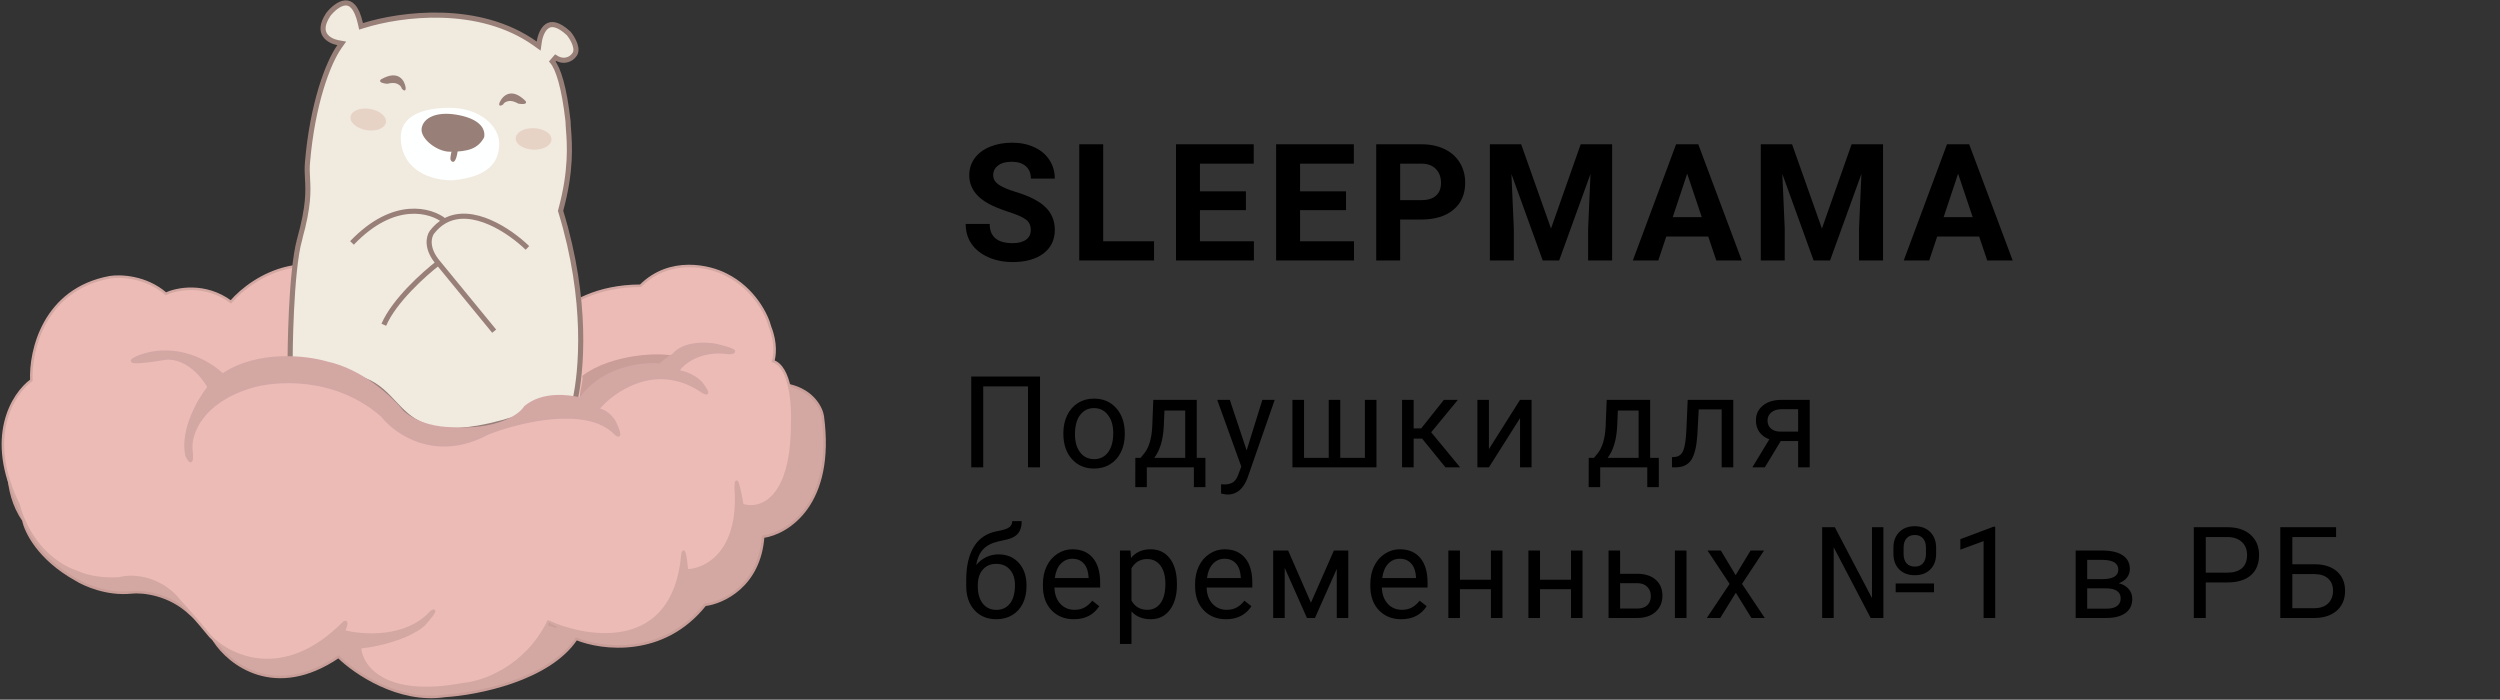<?xml version="1.0" encoding="UTF-8"?> <svg xmlns="http://www.w3.org/2000/svg" width="979" height="274" viewBox="0 0 979 274" fill="none"><rect x="0" y="0" width="979" height="274" fill="#333333" stroke="none"/> <path d="M4.796 170.722C9.542 160.345 15.343 157.751 17.65 157.751L29.712 184.379L83.895 195.585V216.269L137.36 229.275L174.264 231.977L217.572 245.309L247.343 210.178L276.104 179.824L309.129 150.905C318.462 153.067 321.718 159.852 322.18 162.975C326.767 197.423 308.535 208.796 298.846 210.178C297.421 229.491 283.091 236.001 276.104 236.842C259.81 257.307 235.698 254.258 225.679 250.174C215.08 266.172 186.987 271.733 174.264 272.513C156.072 275.252 138.868 263.445 132.54 257.199C107.704 274.063 89.761 260.022 83.895 250.893C82.471 247.291 77.106 242.427 74.601 240.445C66.374 232.517 55.749 231.497 51.464 231.977C41.972 232.986 33.008 229.035 29.712 226.932C15.158 218.862 9.938 208.076 9.147 203.692C1.237 192.45 2.951 177.028 4.796 170.722Z" fill="#D3A8A2" stroke="#C99E98"></path> <path d="M43.064 108.561C17.176 113.288 11.756 137.446 12.282 148.934C5.113 154.12 -5.91 171.15 7.349 197.776C8.862 204.538 15.637 219.282 30.633 224.166C32.54 225.151 38.407 227.002 46.616 226.53C50.365 225.413 59.915 225.111 68.124 232.831C70.952 235.918 77.753 243.506 82.331 249.178C90.026 257.253 111.258 267.494 134.62 243.861C135.344 243.27 136.357 243.112 134.62 247.208C142.053 249.178 159.325 250.4 168.955 239.527C170.204 238.74 171.361 238.662 165.994 244.648C163.693 246.88 155.457 251.777 140.935 253.511C141.395 260.798 150.169 273.875 181.582 267.888C188.883 267.297 205.735 261.585 214.732 243.467C230.715 250.623 263.588 255.481 267.219 217.668C267.417 215.566 268.048 213.768 268.995 223.379C276.098 223.247 289.871 216.644 288.135 191.277C288.069 188.258 288.49 185.329 290.7 197.776C297.212 199.942 310.235 196.554 310.235 165.674C310.564 158.518 309.525 143.656 302.737 141.451C303.395 139.612 304.078 134.36 301.552 128.058C300.435 123.529 295.436 113.091 284.386 107.576C278.005 104.228 262.365 100.408 250.842 111.909C233.635 111.909 222.888 118.868 219.665 122.347C211.772 120.141 197.566 123.266 191.448 125.104C178.188 112.027 156.326 112.959 147.051 115.06C122.584 93.475 99.103 108.167 90.421 118.211C80.318 110.806 69.242 113.025 64.967 115.06C57.232 108.285 47.142 107.904 43.064 108.561Z" fill="#ECBBB6" stroke="#D3A8A2"></path> <path d="M164.796 164.924C143.765 143.82 122.232 142.565 114.095 144.574C111.091 145.035 117.35 175.166 120.855 190.174H241.789L249.3 166.054C239.685 153.392 214.998 158.267 203.856 162.286C185.529 173.742 170.18 168.818 164.796 164.924Z" fill="#ECBBB6"></path> <path d="M120.436 63.348L120.436 63.348L120.437 63.337C122.374 40.807 128.381 24.678 132.929 18.262L133.834 16.985L132.295 16.701C130.532 16.374 128.354 15.41 127.25 13.719C126.231 12.158 125.921 9.638 128.57 5.648C129.398 4.595 130.468 3.497 131.637 2.646C132.829 1.778 134.047 1.225 135.169 1.149C136.232 1.078 137.306 1.426 138.327 2.579C139.386 3.774 140.4 5.856 141.154 9.258L141.389 10.322L142.429 9.996C149.717 7.714 161.054 5.568 173.314 5.964C185.576 6.36 198.685 9.295 209.604 17.095L210.943 18.052L211.175 16.422C211.334 15.302 211.665 14.033 212.191 12.893C212.721 11.746 213.416 10.801 214.265 10.231C215.078 9.684 216.098 9.434 217.441 9.773C218.815 10.12 220.562 11.098 222.718 13.111C223.535 14.104 224.592 15.725 225.155 17.39C225.738 19.114 225.702 20.578 224.807 21.573L224.764 21.62L224.728 21.673C224.338 22.236 223.427 23.034 222.171 23.399C220.96 23.752 219.387 23.716 217.578 22.582L216.284 24.075C217.391 25.384 218.57 27.853 219.659 31.769C220.738 35.647 221.703 40.849 222.448 47.542C222.451 48.387 222.531 49.445 222.628 50.728C223.063 56.47 223.836 66.702 219.594 82.272L219.518 82.551L219.603 82.828C230.414 118.06 227.609 145.931 225.192 156.645L224.916 157.866H226.167H226.526C226.57 158.082 226.552 158.239 226.521 158.358C226.456 158.601 226.289 158.857 225.967 159.214C225.891 159.299 225.795 159.4 225.69 159.511C225.433 159.78 225.118 160.111 224.878 160.429C224.331 159.96 223.675 159.596 223.027 159.316C221.668 158.728 220.049 158.378 218.61 158.222C217.205 158.07 215.812 158.086 214.943 158.343C214.719 158.409 214.456 158.512 214.228 158.687C213.99 158.868 213.704 159.2 213.69 159.693C213.688 159.768 213.692 159.841 213.702 159.91C196.458 166.419 184.778 168.716 176.46 168.602C168.005 168.486 163.002 165.88 159.103 162.589C157.301 161.068 155.731 159.399 154.137 157.704C153.981 157.538 153.825 157.372 153.669 157.206C151.927 155.358 150.132 153.499 148.022 151.921C143.861 148.808 138.572 146.854 130.097 147.72C129.281 145.782 127.875 144.608 126.313 144.214C124.74 143.818 123.081 144.243 121.958 145.363C121.593 145.32 121.216 145.282 120.833 145.243C119.36 145.092 117.789 144.932 116.406 144.51C115.471 144.225 114.751 143.852 114.282 143.375C113.844 142.931 113.571 142.347 113.601 141.473L113.602 141.456L113.602 141.438C113.602 140.572 113.644 131.823 114.135 121.677C114.628 111.491 115.569 100.033 117.336 93.671L116.38 93.406L117.336 93.671C121.001 80.475 120.693 74.827 120.426 69.928C120.309 67.781 120.199 65.779 120.436 63.348Z" fill="#F1EADF" stroke="#988079" stroke-width="2"></path> <path d="M205.772 39.527C200.163 33.917 196.659 37.657 195.607 40.228C195.374 40.906 195.326 41.996 197.009 40.93C197.57 39.808 199.113 39.527 199.814 39.527C200.935 39.527 202.383 40.228 202.968 40.579C206.333 41.14 206.24 40.111 205.772 39.527Z" fill="#988079"></path> <path d="M149.229 31.075C156.1 27.105 158.518 31.628 158.867 34.385C158.917 35.102 158.68 36.167 157.331 34.701C157.08 33.471 155.662 32.8 154.985 32.618C153.902 32.328 152.32 32.631 151.665 32.819C148.27 32.49 148.626 31.519 149.229 31.075Z" fill="#988079"></path> <path d="M143.521 50.956C147.341 51.585 150.744 50.237 151.121 47.944C151.499 45.651 148.708 43.282 144.888 42.653C141.068 42.023 137.665 43.371 137.288 45.664C136.91 47.957 139.701 50.326 143.521 50.956Z" fill="#E7D2C6"></path> <path d="M208.803 58.603C212.672 58.75 215.88 56.987 215.968 54.665C216.057 52.343 212.992 50.342 209.123 50.194C205.254 50.047 202.047 51.81 201.958 54.132C201.87 56.454 204.935 58.456 208.803 58.603Z" fill="#E7D2C6"></path> <path d="M195.489 56.239C195.489 63.251 191.633 69.211 177.263 70.614C165.841 70.614 156.933 64.653 156.933 53.784C156.933 45.72 164.789 42.214 176.211 42.214C187.632 42.214 195.489 49.226 195.489 56.239Z" fill="#FEFFFF"></path> <path d="M189.611 53.739C187.202 58.296 183.202 59.42 176.198 59.42C171.078 59.42 164.475 54.246 165.119 50.231C165.763 46.216 170.729 43.627 178.531 44.88C186.851 46.216 190.256 49.724 189.611 53.739Z" fill="#988079"></path> <path d="M176.501 62.723C176.083 61.802 176.89 58.879 177.346 57.532L179.365 58.216C178.651 64.352 177.159 63.777 176.501 62.723Z" fill="#988079"></path> <path d="M228.582 147.398C239.744 139.066 259.471 138.16 264.816 140.173V142.256L257.944 145.589L228.582 158.504L206.509 162.462C207.934 161.461 210.781 159.422 210.781 159.255C210.781 159.088 214.827 160.049 214.827 158.504C215.879 154.809 225.114 158.504 228.582 157.507C226.166 156.164 228.971 150.554 228.582 147.398Z" fill="#C99E98" stroke="#CA9D98"></path> <path d="M73.015 178.238C71.016 168.073 78.013 156.229 81.761 151.577C75.43 140.911 67.323 139.772 64.061 140.536C47.735 143.203 51.011 140.953 54.69 139.495C69.516 134.162 82.524 142.133 87.175 146.785C100.835 137.453 119.938 139.703 127.781 141.994C141.941 144.994 153.672 156.159 157.767 161.366C164.264 166.865 172.413 167.596 175.675 167.734C194.834 169.068 203.648 162.735 205.662 159.402C212.659 153.537 223.015 155.104 227.319 156.159C235.982 143.827 251.752 142.133 258.554 142.827C259.719 141.494 262.51 139.633 263.76 138.87C267.758 134.037 276.532 134.357 280.419 135.12C289.748 137.287 287.776 138.106 285.625 138.245C273.964 136.578 267.299 142.271 265.426 145.327C271.09 146.327 274.31 149.355 275.213 150.743C278.711 155.575 275.837 154.007 273.964 152.618C256.304 141.452 239.952 153.103 233.982 160.325C237.481 160.658 240.021 163.935 240.854 165.533C243.685 171.698 242.033 170.879 240.854 169.698C229.858 158.367 203.093 164.977 191.085 169.698C170.761 180.696 154.991 169.698 149.646 162.824C131.154 146.66 107.513 148.59 98.003 151.577C78.512 157.575 74.472 170.184 74.889 175.738C75.671 183.071 73.965 180.461 73.015 178.238Z" fill="#D3A8A2" stroke="#D3A7A4"></path> <path d="M206.537 97.081C199.65 90.39 184.899 80.502 174.127 86.535M174.127 86.535C172.337 87.538 170.657 88.98 169.141 90.95C167.785 92.844 166.872 97.471 171.633 102.985M174.127 86.535C168.863 82.248 154.237 77.964 137.838 95.13M193.518 129.686L171.633 102.985M171.633 102.985C170.456 101.622 172.709 104.23 171.633 102.985ZM171.633 102.985C166.186 107.148 154.294 117.814 150.304 127.178" stroke="#988079" stroke-width="2"></path> <path d="M403.656 90.062C403.656 88.292 403.031 86.938 401.781 86C400.531 85.042 398.281 84.042 395.031 83C391.781 81.938 389.208 80.896 387.312 79.875C382.146 77.083 379.562 73.323 379.562 68.594C379.562 66.135 380.25 63.948 381.625 62.031C383.021 60.094 385.01 58.583 387.594 57.5C390.198 56.417 393.115 55.875 396.344 55.875C399.594 55.875 402.49 56.469 405.031 57.656C407.573 58.823 409.542 60.479 410.938 62.625C412.354 64.771 413.062 67.208 413.062 69.938H403.688C403.688 67.854 403.031 66.24 401.719 65.094C400.406 63.927 398.562 63.344 396.188 63.344C393.896 63.344 392.115 63.833 390.844 64.812C389.573 65.771 388.938 67.042 388.938 68.625C388.938 70.104 389.677 71.344 391.156 72.344C392.656 73.344 394.854 74.281 397.75 75.156C403.083 76.76 406.969 78.75 409.406 81.125C411.844 83.5 413.062 86.458 413.062 90C413.062 93.938 411.573 97.031 408.594 99.281C405.615 101.51 401.604 102.625 396.562 102.625C393.062 102.625 389.875 101.99 387 100.719C384.125 99.427 381.927 97.667 380.406 95.438C378.906 93.208 378.156 90.625 378.156 87.688H387.562C387.562 92.708 390.562 95.219 396.562 95.219C398.792 95.219 400.531 94.771 401.781 93.875C403.031 92.958 403.656 91.688 403.656 90.062ZM432.013 94.469H451.919V102H422.638V56.5H432.013V94.469ZM487.9 82.281H469.9V94.469H491.025V102H460.525V56.5H490.963V64.094H469.9V74.938H487.9V82.281ZM527.1 82.281H509.1V94.469H530.225V102H499.725V56.5H530.162V64.094H509.1V74.938H527.1V82.281ZM548.3 85.969V102H538.925V56.5H556.675C560.092 56.5 563.092 57.125 565.675 58.375C568.279 59.625 570.279 61.406 571.675 63.719C573.071 66.01 573.769 68.625 573.769 71.562C573.769 76.021 572.238 79.542 569.175 82.125C566.133 84.688 561.915 85.969 556.519 85.969H548.3ZM548.3 78.375H556.675C559.154 78.375 561.04 77.792 562.331 76.625C563.644 75.458 564.3 73.792 564.3 71.625C564.3 69.396 563.644 67.594 562.331 66.219C561.019 64.844 559.206 64.135 556.894 64.094H548.3V78.375ZM595.688 56.5L607.375 89.5L619 56.5H631.312V102H621.906V89.562L622.844 68.094L610.562 102H604.125L591.875 68.125L592.812 89.562V102H583.438V56.5H595.688ZM668.95 92.625H652.513L649.388 102H639.419L656.356 56.5H665.044L682.075 102H672.106L668.95 92.625ZM655.044 85.031H666.419L660.7 68L655.044 85.031ZM701.775 56.5L713.462 89.5L725.087 56.5H737.4V102H727.994V89.562L728.931 68.094L716.65 102H710.212L697.962 68.125L698.9 89.562V102H689.525V56.5H701.775ZM775.038 92.625H758.6L755.475 102H745.506L762.444 56.5H771.131L788.163 102H778.194L775.038 92.625ZM761.131 85.031H772.506L766.788 68L761.131 85.031Z" fill="black"></path> <path d="M407.274 183H402.562V151.311H385.033V183H380.346V147.453H407.274V183ZM416.415 169.548C416.415 166.96 416.92 164.632 417.929 162.565C418.954 160.498 420.37 158.903 422.177 157.78C424 156.657 426.075 156.096 428.402 156.096C431.999 156.096 434.905 157.341 437.118 159.831C439.348 162.321 440.463 165.633 440.463 169.768V170.085C440.463 172.657 439.966 174.968 438.974 177.019C437.997 179.053 436.589 180.64 434.75 181.779C432.927 182.919 430.827 183.488 428.451 183.488C424.87 183.488 421.965 182.243 419.735 179.753C417.522 177.263 416.415 173.967 416.415 169.865V169.548ZM420.956 170.085C420.956 173.015 421.632 175.367 422.982 177.141C424.35 178.915 426.173 179.802 428.451 179.802C430.746 179.802 432.569 178.907 433.92 177.116C435.271 175.31 435.946 172.787 435.946 169.548C435.946 166.651 435.255 164.307 433.871 162.517C432.504 160.71 430.681 159.807 428.402 159.807C426.173 159.807 424.374 160.694 423.007 162.468C421.64 164.242 420.956 166.781 420.956 170.085ZM446.649 179.313L448.212 177.385C449.97 175.106 450.971 171.688 451.215 167.131L451.63 156.584H468.646V179.313H472.04V190.764H467.523V183H449.091V190.764H444.574L444.599 179.313H446.649ZM451.996 179.313H464.13V160.759H456L455.731 167.058C455.455 172.315 454.21 176.4 451.996 179.313ZM488.188 176.384L494.34 156.584H499.174L488.554 187.077C486.91 191.472 484.298 193.669 480.717 193.669L479.862 193.596L478.178 193.278V189.616L479.398 189.714C480.928 189.714 482.117 189.405 482.963 188.786C483.826 188.168 484.534 187.036 485.087 185.393L486.088 182.707L476.664 156.584H481.596L488.188 176.384ZM510.658 156.584V179.313H520.326V156.584H524.843V179.313H534.486V156.584H539.027V183H506.117V156.584H510.658ZM556.884 171.745H553.588V183H549.047V156.584H553.588V167.766H556.542L565.429 156.584H570.897L560.448 169.279L571.776 183H566.039L556.884 171.745ZM595.248 156.584H599.765V183H595.248V163.737L583.065 183H578.549V156.584H583.065V175.871L595.248 156.584ZM624.198 179.313L625.761 177.385C627.519 175.106 628.52 171.688 628.764 167.131L629.179 156.584H646.195V179.313H649.589V190.764H645.072V183H626.64V190.764H622.123L622.147 179.313H624.198ZM629.545 179.313H641.679V160.759H633.549L633.28 167.058C633.004 172.315 631.758 176.4 629.545 179.313ZM678.749 156.584V183H674.208V160.319H665.224L664.687 170.207C664.394 174.748 663.629 177.995 662.392 179.948C661.171 181.901 659.226 182.919 656.557 183H654.75V179.021L656.044 178.923C657.509 178.76 658.559 177.914 659.193 176.384C659.828 174.854 660.235 172.022 660.414 167.888L660.902 156.584H678.749ZM708.69 156.584V183H704.149V172.722H697.338L691.112 183H686.229L692.87 172.038C691.177 171.42 689.875 170.467 688.964 169.182C688.069 167.88 687.621 166.366 687.621 164.641C687.621 162.232 688.524 160.295 690.331 158.83C692.138 157.349 694.555 156.6 697.582 156.584H708.69ZM692.162 164.689C692.162 165.975 692.602 167.017 693.48 167.814C694.359 168.596 695.523 168.994 696.972 169.011H704.149V160.246H697.655C695.979 160.246 694.644 160.661 693.651 161.491C692.659 162.305 692.162 163.371 692.162 164.689ZM391.015 217.098C394.335 217.098 396.988 218.213 398.974 220.442C400.976 222.656 401.977 225.577 401.977 229.207V229.622C401.977 232.112 401.496 234.342 400.536 236.312C399.576 238.265 398.192 239.786 396.386 240.877C394.595 241.951 392.528 242.488 390.185 242.488C386.636 242.488 383.78 241.308 381.615 238.948C379.451 236.572 378.368 233.39 378.368 229.402V227.205C378.368 221.655 379.394 217.244 381.444 213.973C383.511 210.701 386.555 208.707 390.575 207.991C392.854 207.584 394.392 207.088 395.189 206.502C395.987 205.916 396.386 205.11 396.386 204.085H400.097C400.097 206.119 399.633 207.706 398.705 208.846C397.794 209.985 396.329 210.791 394.311 211.263L390.941 212.02C388.256 212.654 386.238 213.729 384.887 215.242C383.552 216.74 382.681 218.742 382.274 221.248C384.667 218.481 387.58 217.098 391.015 217.098ZM390.136 220.809C387.922 220.809 386.164 221.557 384.862 223.055C383.56 224.536 382.909 226.595 382.909 229.231V229.622C382.909 232.454 383.56 234.7 384.862 236.36C386.181 238.004 387.955 238.826 390.185 238.826C392.431 238.826 394.205 237.996 395.507 236.336C396.809 234.676 397.46 232.251 397.46 229.061C397.46 226.57 396.801 224.576 395.482 223.079C394.18 221.565 392.398 220.809 390.136 220.809ZM420.517 242.488C416.936 242.488 414.022 241.316 411.776 238.973C409.53 236.613 408.407 233.463 408.407 229.524V228.694C408.407 226.074 408.904 223.738 409.896 221.688C410.906 219.62 412.305 218.009 414.096 216.854C415.902 215.682 417.855 215.096 419.955 215.096C423.389 215.096 426.059 216.227 427.963 218.489C429.867 220.752 430.819 223.991 430.819 228.206V230.086H412.924C412.989 232.69 413.746 234.798 415.194 236.409C416.659 238.004 418.515 238.802 420.761 238.802C422.356 238.802 423.707 238.476 424.813 237.825C425.92 237.174 426.889 236.312 427.719 235.237L430.478 237.386C428.264 240.787 424.944 242.488 420.517 242.488ZM419.955 218.807C418.132 218.807 416.602 219.474 415.365 220.809C414.128 222.127 413.363 223.982 413.07 226.375H426.303V226.033C426.173 223.738 425.554 221.964 424.447 220.711C423.34 219.441 421.843 218.807 419.955 218.807ZM460.883 229.085C460.883 233.105 459.963 236.344 458.124 238.802C456.285 241.259 453.795 242.488 450.653 242.488C447.447 242.488 444.924 241.471 443.085 239.437V252.156H438.568V215.584H442.694L442.914 218.514C444.753 216.235 447.309 215.096 450.58 215.096C453.754 215.096 456.26 216.292 458.1 218.685C459.955 221.077 460.883 224.406 460.883 228.67V229.085ZM456.366 228.572C456.366 225.594 455.731 223.242 454.462 221.517C453.192 219.791 451.451 218.929 449.237 218.929C446.503 218.929 444.452 220.141 443.085 222.566V235.188C444.436 237.597 446.503 238.802 449.286 238.802C451.451 238.802 453.168 237.947 454.438 236.238C455.723 234.513 456.366 231.958 456.366 228.572ZM480.106 242.488C476.526 242.488 473.612 241.316 471.366 238.973C469.12 236.613 467.997 233.463 467.997 229.524V228.694C467.997 226.074 468.493 223.738 469.486 221.688C470.495 219.62 471.895 218.009 473.686 216.854C475.492 215.682 477.445 215.096 479.545 215.096C482.979 215.096 485.648 216.227 487.553 218.489C489.457 220.752 490.409 223.991 490.409 228.206V230.086H472.514C472.579 232.69 473.336 234.798 474.784 236.409C476.249 238.004 478.104 238.802 480.351 238.802C481.946 238.802 483.297 238.476 484.403 237.825C485.51 237.174 486.479 236.312 487.309 235.237L490.067 237.386C487.854 240.787 484.534 242.488 480.106 242.488ZM479.545 218.807C477.722 218.807 476.192 219.474 474.955 220.809C473.718 222.127 472.953 223.982 472.66 226.375H485.893V226.033C485.762 223.738 485.144 221.964 484.037 220.711C482.93 219.441 481.433 218.807 479.545 218.807ZM513.368 236.019L522.353 215.584H527.992V242H523.476V222.786L514.931 242H511.806L503.09 222.371V242H498.573V215.584H504.433L513.368 236.019ZM548.729 242.488C545.149 242.488 542.235 241.316 539.989 238.973C537.743 236.613 536.62 233.463 536.62 229.524V228.694C536.62 226.074 537.117 223.738 538.109 221.688C539.118 219.62 540.518 218.009 542.309 216.854C544.115 215.682 546.068 215.096 548.168 215.096C551.602 215.096 554.271 216.227 556.176 218.489C558.08 220.752 559.032 223.991 559.032 228.206V230.086H541.137C541.202 232.69 541.959 234.798 543.407 236.409C544.872 238.004 546.728 238.802 548.974 238.802C550.569 238.802 551.92 238.476 553.026 237.825C554.133 237.174 555.102 236.312 555.932 235.237L558.69 237.386C556.477 240.787 553.157 242.488 548.729 242.488ZM548.168 218.807C546.345 218.807 544.815 219.474 543.578 220.809C542.341 222.127 541.576 223.982 541.283 226.375H554.516V226.033C554.385 223.738 553.767 221.964 552.66 220.711C551.553 219.441 550.056 218.807 548.168 218.807ZM588.363 242H583.847V230.721H571.713V242H567.172V215.584H571.713V227.034H583.847V215.584H588.363V242ZM619.721 242H615.204V230.721H603.07V242H598.529V215.584H603.07V227.034H615.204V215.584H619.721V242ZM634.428 224.69H641.288C644.283 224.723 646.651 225.504 648.393 227.034C650.134 228.564 651.005 230.639 651.005 233.26C651.005 235.896 650.11 238.012 648.319 239.607C646.529 241.202 644.12 242 641.093 242H629.911V215.584H634.428V224.69ZM660.429 242H655.888V215.584H660.429V242ZM634.428 228.377V238.313H641.142C642.834 238.313 644.145 237.882 645.072 237.02C646 236.141 646.464 234.944 646.464 233.431C646.464 231.966 646.008 230.77 645.097 229.842C644.201 228.898 642.94 228.41 641.312 228.377H634.428ZM679.677 225.228L685.536 215.584H690.81L682.167 228.646L691.078 242H685.854L679.75 232.112L673.646 242H668.397L677.309 228.646L668.666 215.584H673.891L679.677 225.228ZM757.357 231.941H742.343V228.475H757.357V231.941ZM741.464 214.485C741.464 211.963 742.221 209.928 743.734 208.382C745.248 206.836 747.274 206.062 749.813 206.062C752.353 206.062 754.379 206.827 755.893 208.357C757.423 209.871 758.188 211.954 758.188 214.607V216.878C758.188 219.433 757.431 221.468 755.917 222.981C754.42 224.495 752.401 225.252 749.862 225.252C747.291 225.252 745.248 224.495 743.734 222.981C742.221 221.451 741.464 219.376 741.464 216.756V214.485ZM745.443 216.878C745.443 218.473 745.826 219.71 746.591 220.589C747.372 221.451 748.463 221.883 749.862 221.883C751.229 221.883 752.287 221.451 753.036 220.589C753.801 219.726 754.192 218.514 754.208 216.951V214.485C754.208 212.907 753.817 211.686 753.036 210.823C752.271 209.944 751.197 209.505 749.813 209.505C748.446 209.505 747.372 209.944 746.591 210.823C745.826 211.686 745.443 212.923 745.443 214.534V216.878ZM737.533 242H732.553L718.075 214.314V242H713.559V206.453H718.515L733.065 234.212V206.453H737.533V242ZM781.317 242H776.776V211.897L767.67 215.242V211.141L780.609 206.282H781.317V242ZM812.831 242V215.584H823.134C826.649 215.584 829.343 216.202 831.215 217.439C833.103 218.66 834.047 220.459 834.047 222.835C834.047 224.056 833.681 225.162 832.948 226.155C832.216 227.132 831.133 227.881 829.701 228.401C831.296 228.776 832.574 229.508 833.534 230.599C834.511 231.689 834.999 232.991 834.999 234.505C834.999 236.93 834.104 238.785 832.313 240.071C830.539 241.357 828.025 242 824.77 242H812.831ZM817.348 230.403V238.362H824.818C826.706 238.362 828.114 238.012 829.042 237.312C829.986 236.613 830.458 235.628 830.458 234.358C830.458 231.722 828.521 230.403 824.647 230.403H817.348ZM817.348 226.79H823.183C827.414 226.79 829.53 225.553 829.53 223.079C829.53 220.605 827.528 219.327 823.524 219.246H817.348V226.79ZM863.778 228.084V242H859.091V206.453H872.201C876.091 206.453 879.135 207.446 881.332 209.432C883.546 211.417 884.652 214.046 884.652 217.317C884.652 220.768 883.57 223.429 881.405 225.301C879.257 227.156 876.173 228.084 872.152 228.084H863.778ZM863.778 224.251H872.201C874.708 224.251 876.628 223.665 877.963 222.493C879.298 221.305 879.965 219.596 879.965 217.366C879.965 215.25 879.298 213.558 877.963 212.288C876.628 211.019 874.797 210.359 872.47 210.311H863.778V224.251ZM914.813 210.311H897.675V220.955H906.513C910.224 221.004 913.121 221.956 915.204 223.812C917.287 225.667 918.329 228.19 918.329 231.38C918.329 234.586 917.279 237.142 915.18 239.046C913.08 240.95 910.215 241.935 906.586 242H892.963V206.453H914.813V210.311ZM897.675 224.812V238.167H906.244C908.572 238.167 910.378 237.549 911.664 236.312C912.966 235.075 913.617 233.414 913.617 231.331C913.617 229.329 912.991 227.75 911.737 226.595C910.5 225.439 908.734 224.845 906.439 224.812H897.675Z" fill="black"></path> </svg> 